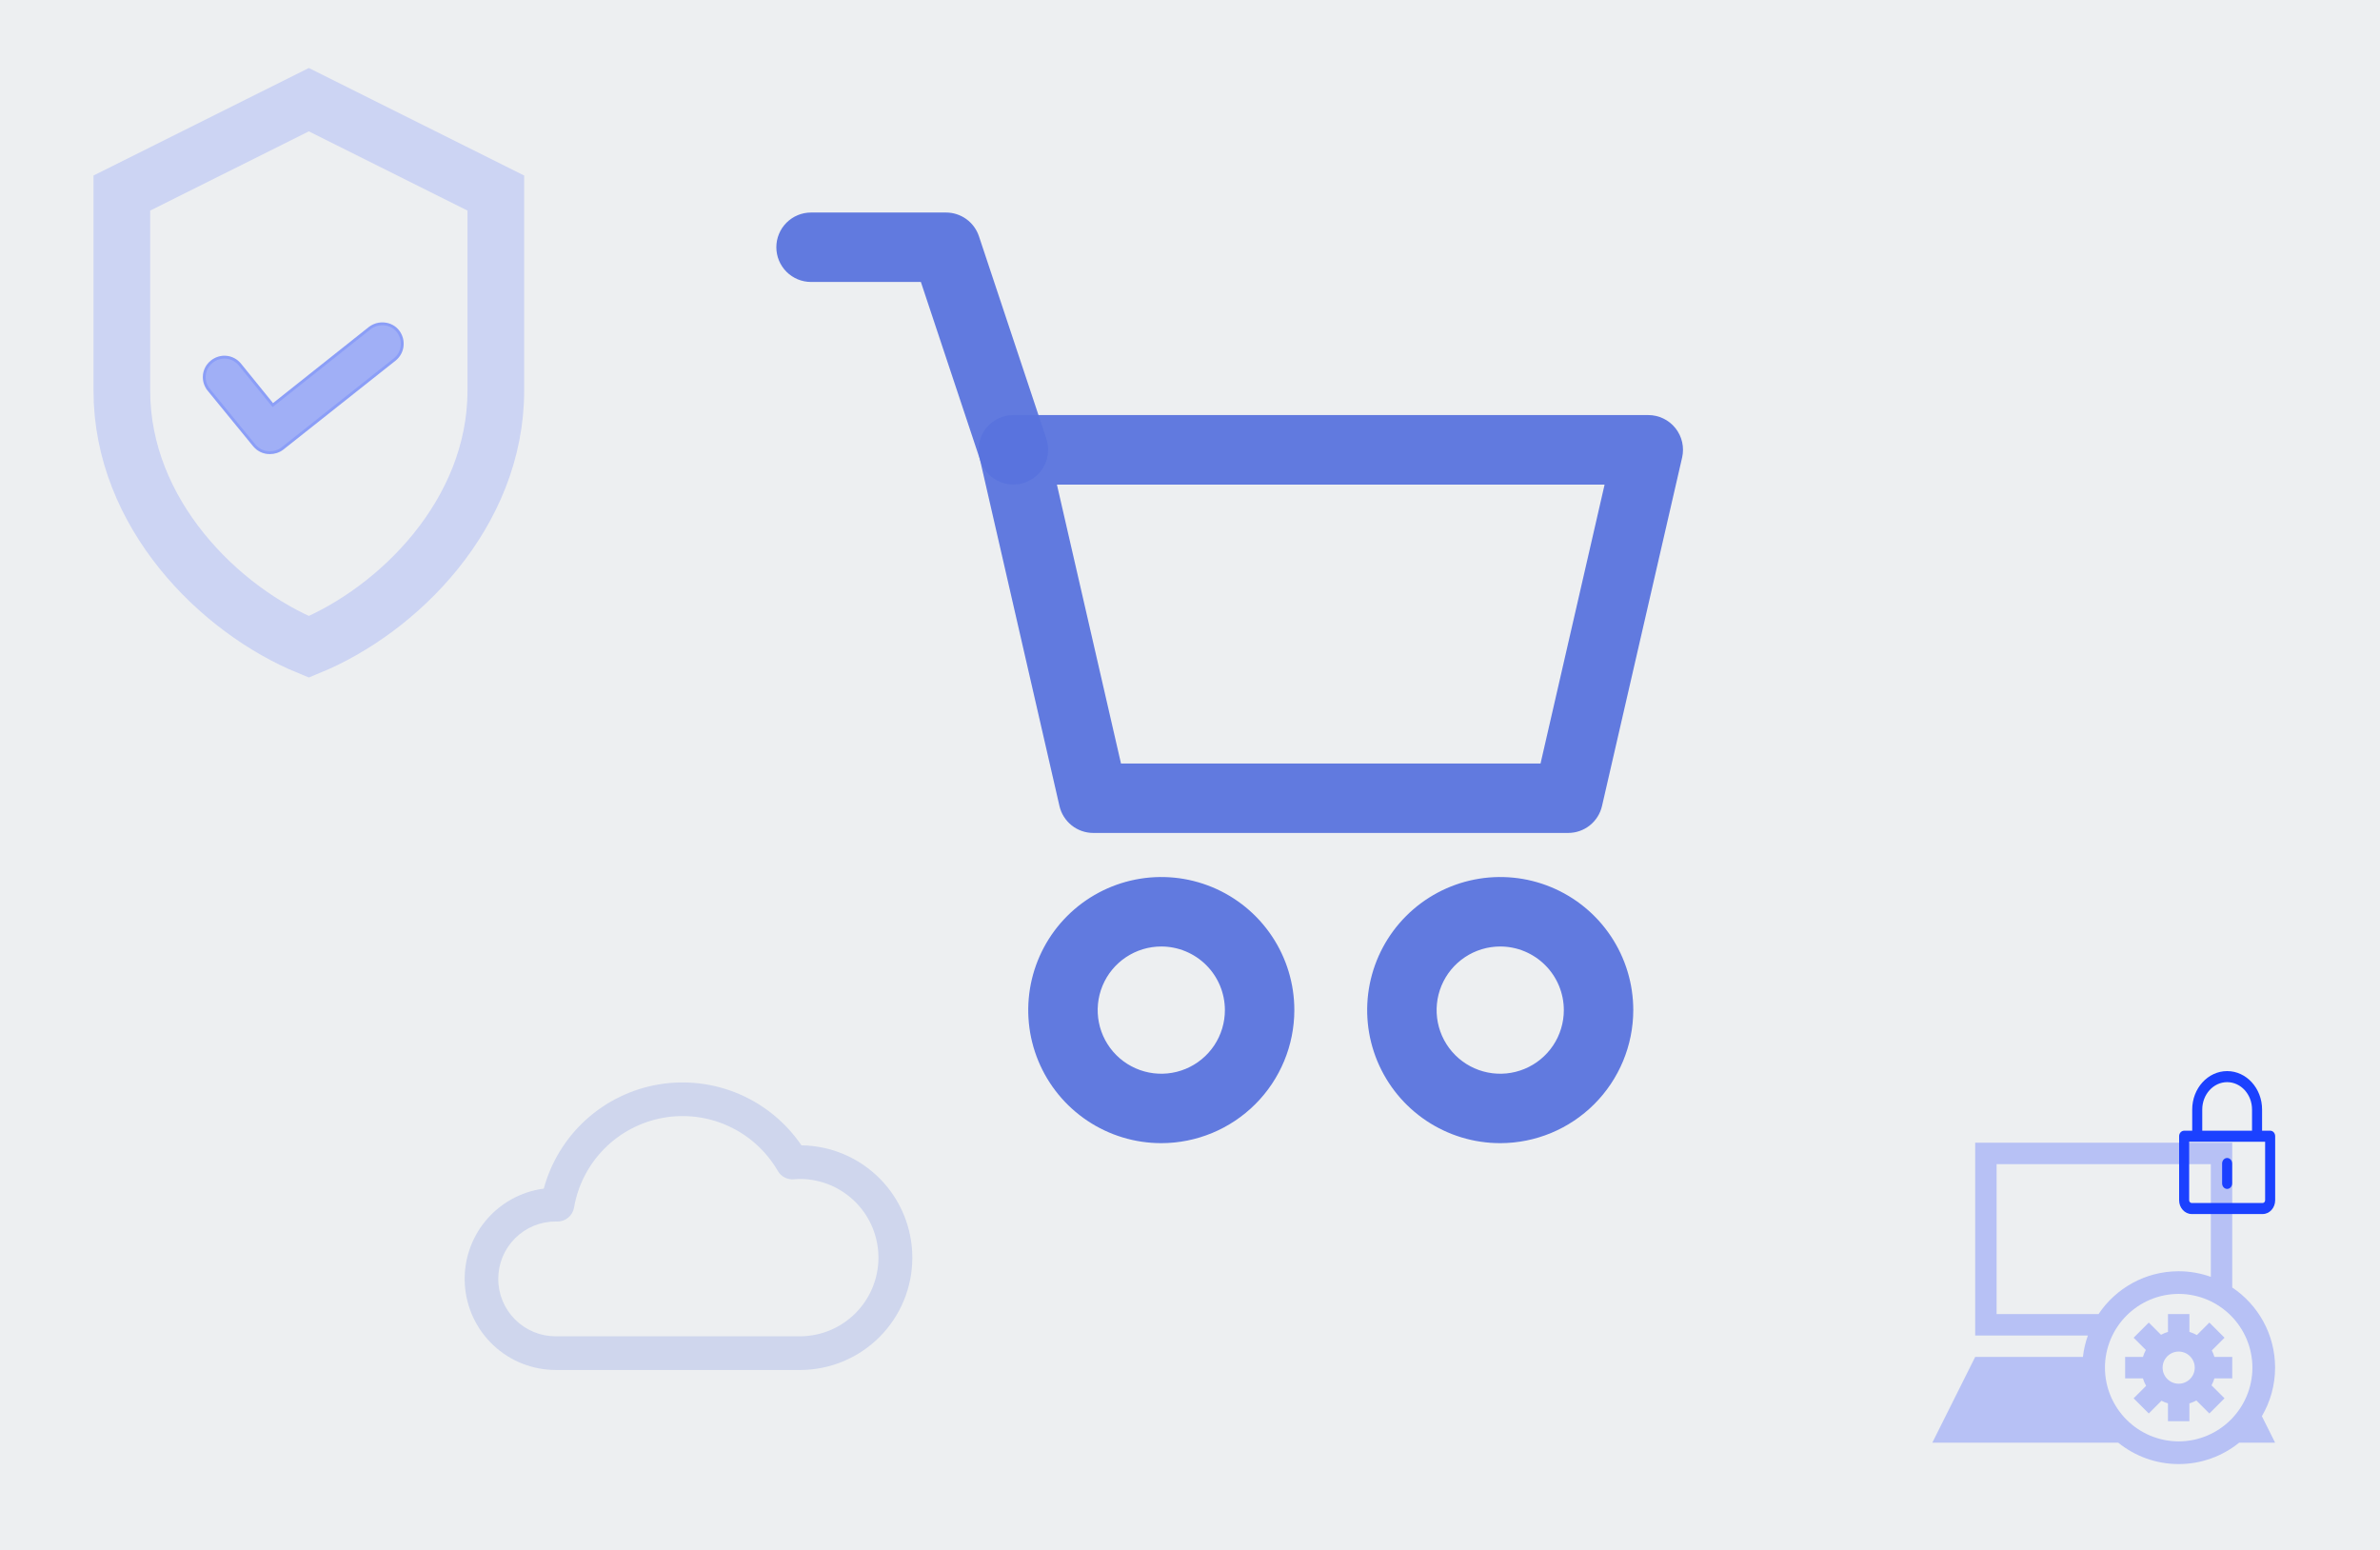 <svg width="840" height="547" viewBox="0 0 840 547" fill="none" xmlns="http://www.w3.org/2000/svg">
<rect width="840" height="547" fill="#EDEFF1"/>
<path d="M801.24 399.033H798.38V391.55C798.38 384.079 792.852 378 786.051 378C779.249 378 773.721 384.083 773.721 391.559V399.033H770.892C769.912 399.033 769.101 399.888 769.101 400.965V423.574C769.101 426.261 771.108 428.445 773.555 428.445H798.578C801.025 428.445 803 426.261 803 423.574V400.965C803 399.888 802.221 399.033 801.24 399.033ZM777.267 391.559C777.267 386.232 781.207 381.898 786.051 381.898C790.895 381.898 794.834 386.228 794.834 391.55V399.033H777.267V391.559ZM799.454 423.574C799.454 424.111 799.068 424.551 798.578 424.551H773.555C773.065 424.551 772.647 424.111 772.647 423.574V402.927H799.454V423.574Z" fill="#1B41FF"/>
<path d="M786.051 419.578C787.031 419.578 787.824 418.706 787.824 417.629V410.612C787.824 409.536 787.031 408.663 786.051 408.663C785.071 408.663 784.278 409.536 784.278 410.612V417.629C784.278 418.706 785.07 419.578 786.051 419.578Z" fill="#1B41FF"/>
<path d="M798.31 499.786C801.255 494.754 802.971 488.909 802.975 482.656C802.971 470.858 796.968 460.473 787.853 454.371V403.267H697.122V471.315H736.9C736.045 473.727 735.437 476.252 735.146 478.876H697.122L682 509.12H747.587C753.428 513.838 760.857 516.677 768.951 516.681C777.048 516.677 784.466 513.838 790.306 509.12H802.975L798.31 499.786ZM704.683 463.754V410.828H780.292V450.609C776.742 449.351 772.935 448.632 768.951 448.632C757.148 448.632 746.763 454.636 740.661 463.754H704.683ZM742.922 482.656C742.956 468.287 754.581 456.662 768.951 456.628C783.313 456.662 794.937 468.287 794.971 482.656C794.937 497.018 783.313 508.643 768.951 508.677C754.581 508.643 742.956 497.018 742.922 482.656Z" fill="#1B41FF" fill-opacity="0.26"/>
<path d="M787.853 486.437V478.872H781.566C781.328 478.071 781.018 477.311 780.64 476.581L785.127 472.094L779.774 466.745L775.37 471.153C774.538 470.688 773.661 470.317 772.735 470.041V463.754H765.174V470.037C764.308 470.294 763.488 470.635 762.709 471.058L758.396 466.748L753.046 472.098L757.356 476.407C756.933 477.19 756.593 478.01 756.332 478.876H750.049V486.437H756.332C756.608 487.367 756.982 488.248 757.447 489.076L753.043 493.472L758.384 498.826L762.876 494.338C763.602 494.72 764.365 495.026 765.163 495.264V501.559H772.731V495.264C773.597 495.007 774.414 494.667 775.192 494.244L779.774 498.826L785.12 493.472L780.538 488.898C780.958 488.119 781.298 487.299 781.559 486.437H787.853ZM768.947 488.323C765.813 488.316 763.284 485.787 763.273 482.653C763.284 479.519 765.813 476.99 768.947 476.978C772.081 476.99 774.61 479.519 774.618 482.653C774.61 485.787 772.081 488.316 768.947 488.323Z" fill="#1B41FF" fill-opacity="0.26"/>
<path d="M553.476 293.954H385.887C383.106 293.958 380.407 293.017 378.232 291.284C376.057 289.552 374.535 287.131 373.918 284.419L345.699 161.478C345.286 159.683 345.284 157.817 345.692 156.02C346.1 154.223 346.908 152.541 348.056 151.1C349.204 149.658 350.662 148.494 352.322 147.694C353.982 146.894 355.801 146.478 357.644 146.479H581.72C583.565 146.475 585.386 146.887 587.049 147.686C588.712 148.484 590.174 149.648 591.324 151.09C592.475 152.532 593.285 154.215 593.695 156.014C594.104 157.813 594.102 159.681 593.689 161.478L565.421 284.419C564.804 287.127 563.287 289.544 561.117 291.276C558.947 293.009 556.253 293.953 553.476 293.954ZM395.642 269.444H543.722L566.328 171.013H373.028L395.642 269.444Z" fill="#5873DE" fill-opacity="0.94"/>
<path d="M409.866 403.43C400.578 403.43 391.498 400.676 383.776 395.516C376.053 390.356 370.034 383.022 366.48 374.441C362.925 365.86 361.995 356.418 363.807 347.308C365.619 338.199 370.092 329.831 376.659 323.263C383.227 316.696 391.595 312.223 400.704 310.411C409.813 308.599 419.256 309.529 427.837 313.084C436.418 316.638 443.752 322.657 448.912 330.38C454.072 338.102 456.826 347.182 456.826 356.47C456.813 368.92 451.861 380.858 443.057 389.662C434.253 398.466 422.316 403.417 409.866 403.43ZM409.866 334.027C405.425 334.027 401.084 335.344 397.392 337.811C393.699 340.278 390.822 343.785 389.123 347.888C387.424 351.991 386.98 356.506 387.847 360.861C388.714 365.216 390.853 369.216 393.993 372.356C397.134 375.495 401.135 377.633 405.491 378.498C409.846 379.364 414.361 378.918 418.463 377.217C422.565 375.517 426.071 372.638 428.537 368.945C431.003 365.252 432.318 360.91 432.316 356.47C432.31 350.518 429.942 344.812 425.733 340.605C421.524 336.397 415.817 334.031 409.866 334.027Z" fill="#5873DE" fill-opacity="0.94"/>
<path d="M529.489 403.43C520.202 403.43 511.122 400.676 503.4 395.516C495.677 390.356 489.658 383.022 486.103 374.441C482.549 365.86 481.619 356.418 483.431 347.308C485.243 338.199 489.716 329.831 496.283 323.263C502.851 316.696 511.218 312.223 520.328 310.411C529.437 308.599 538.88 309.529 547.461 313.084C556.041 316.638 563.376 322.657 568.536 330.38C573.696 338.102 576.45 347.182 576.45 356.47C576.437 368.92 571.485 380.858 562.681 389.662C553.877 398.466 541.94 403.417 529.489 403.43ZM529.489 334.027C525.049 334.027 520.708 335.344 517.016 337.811C513.323 340.278 510.446 343.785 508.747 347.888C507.048 351.991 506.604 356.506 507.471 360.861C508.337 365.216 510.477 369.216 513.617 372.356C516.758 375.495 520.759 377.633 525.115 378.498C529.47 379.364 533.985 378.918 538.087 377.217C542.189 375.517 545.695 372.638 548.161 368.945C550.627 365.252 551.942 360.91 551.94 356.47C551.934 350.518 549.566 344.812 545.357 340.605C541.148 336.397 535.441 334.031 529.489 334.027Z" fill="#5873DE" fill-opacity="0.94"/>
<path d="M357.644 170.988C355.071 170.988 352.564 170.178 350.477 168.674C348.391 167.169 346.831 165.047 346.018 162.606L325.013 99.51H286.255C283.005 99.51 279.888 98.219 277.589 95.92C275.291 93.622 274 90.505 274 87.255C274 84.005 275.291 80.888 277.589 78.589C279.888 76.291 283.005 75 286.255 75H333.885C336.458 75 338.965 75.81 341.052 77.314C343.138 78.819 344.698 80.942 345.511 83.382L369.31 154.861C369.924 156.703 370.091 158.664 369.798 160.583C369.505 162.503 368.76 164.325 367.624 165.9C366.489 167.475 364.996 168.757 363.268 169.642C361.539 170.527 359.626 170.988 357.684 170.988H357.644Z" fill="#5873DE" fill-opacity="0.94"/>
<path d="M175 68.126V137.826C175 181.28 140.461 215.401 109 228.283C77.539 215.401 43 181.28 43 137.826V68.126L109 35.177L175 68.126Z" stroke="#1B41FF" stroke-opacity="0.16" stroke-width="20"/>
<path d="M89.303 157.435C90.871 159.311 92.909 160.25 95.26 160.25C96.827 160.25 98.552 159.78 99.962 158.686L139.621 127.258C142.913 124.6 143.383 119.909 140.875 116.626C138.367 113.342 133.508 112.873 130.216 115.375L96.357 142.268L85.071 128.353C82.406 125.069 77.703 124.6 74.411 127.258C71.12 129.916 70.649 134.607 73.314 137.89L89.303 157.435Z" fill="#1B41FF" fill-opacity="0.37"/>
<path d="M130.518 115.773C133.609 113.425 138.151 113.883 140.478 116.93C142.825 120.002 142.383 124.382 139.311 126.866L99.656 158.291C98.346 159.308 96.733 159.75 95.259 159.75C93.195 159.75 91.399 158.983 89.968 157.435L89.687 157.114L73.702 137.575H73.703C71.211 134.504 71.651 130.13 74.725 127.647C77.805 125.161 82.193 125.601 84.682 128.668L95.968 142.583L96.281 142.968L96.668 142.66L130.518 115.773Z" stroke="#1B41FF" stroke-opacity="0.16"/>
<path d="M282.608 483.471H196.107C187.951 483.463 180.104 480.355 174.155 474.777C168.206 469.198 164.6 461.567 164.068 453.429C163.537 445.291 166.119 437.255 171.292 430.95C176.464 424.645 183.841 420.543 191.926 419.474C194.464 410.107 199.635 401.664 206.826 395.146C214.016 388.629 222.925 384.31 232.496 382.702C242.067 381.093 251.898 382.264 260.824 386.073C269.751 389.883 277.397 396.172 282.857 404.195C293.305 404.327 303.279 408.579 310.609 416.026C317.939 423.472 322.033 433.512 322 443.961C321.967 454.41 317.81 464.423 310.433 471.823C303.057 479.224 293.056 483.413 282.608 483.479V483.471ZM196.107 431.075C190.734 431.075 185.58 433.209 181.781 437.008C177.982 440.808 175.847 445.961 175.847 451.334C175.847 456.707 177.982 461.86 181.781 465.659C185.58 469.459 190.734 471.593 196.107 471.593H282.608C289.914 471.506 296.891 468.542 302.026 463.345C307.162 458.148 310.042 451.136 310.042 443.829C310.042 436.523 307.162 429.511 302.026 424.313C296.891 419.116 289.914 416.152 282.608 416.065C281.855 416.065 281.064 416.101 280.181 416.18C279.058 416.277 277.931 416.052 276.932 415.533C275.932 415.013 275.101 414.22 274.535 413.246C270.53 406.339 264.496 400.832 257.252 397.474C250.007 394.117 241.905 393.072 234.046 394.482C226.187 395.892 218.953 399.688 213.327 405.354C207.702 411.02 203.957 418.281 202.604 426.149C202.363 427.556 201.625 428.829 200.522 429.736C199.42 430.643 198.028 431.122 196.602 431.086H196.324L196.107 431.075Z" fill="#5873DE" fill-opacity="0.2"/>
</svg>
